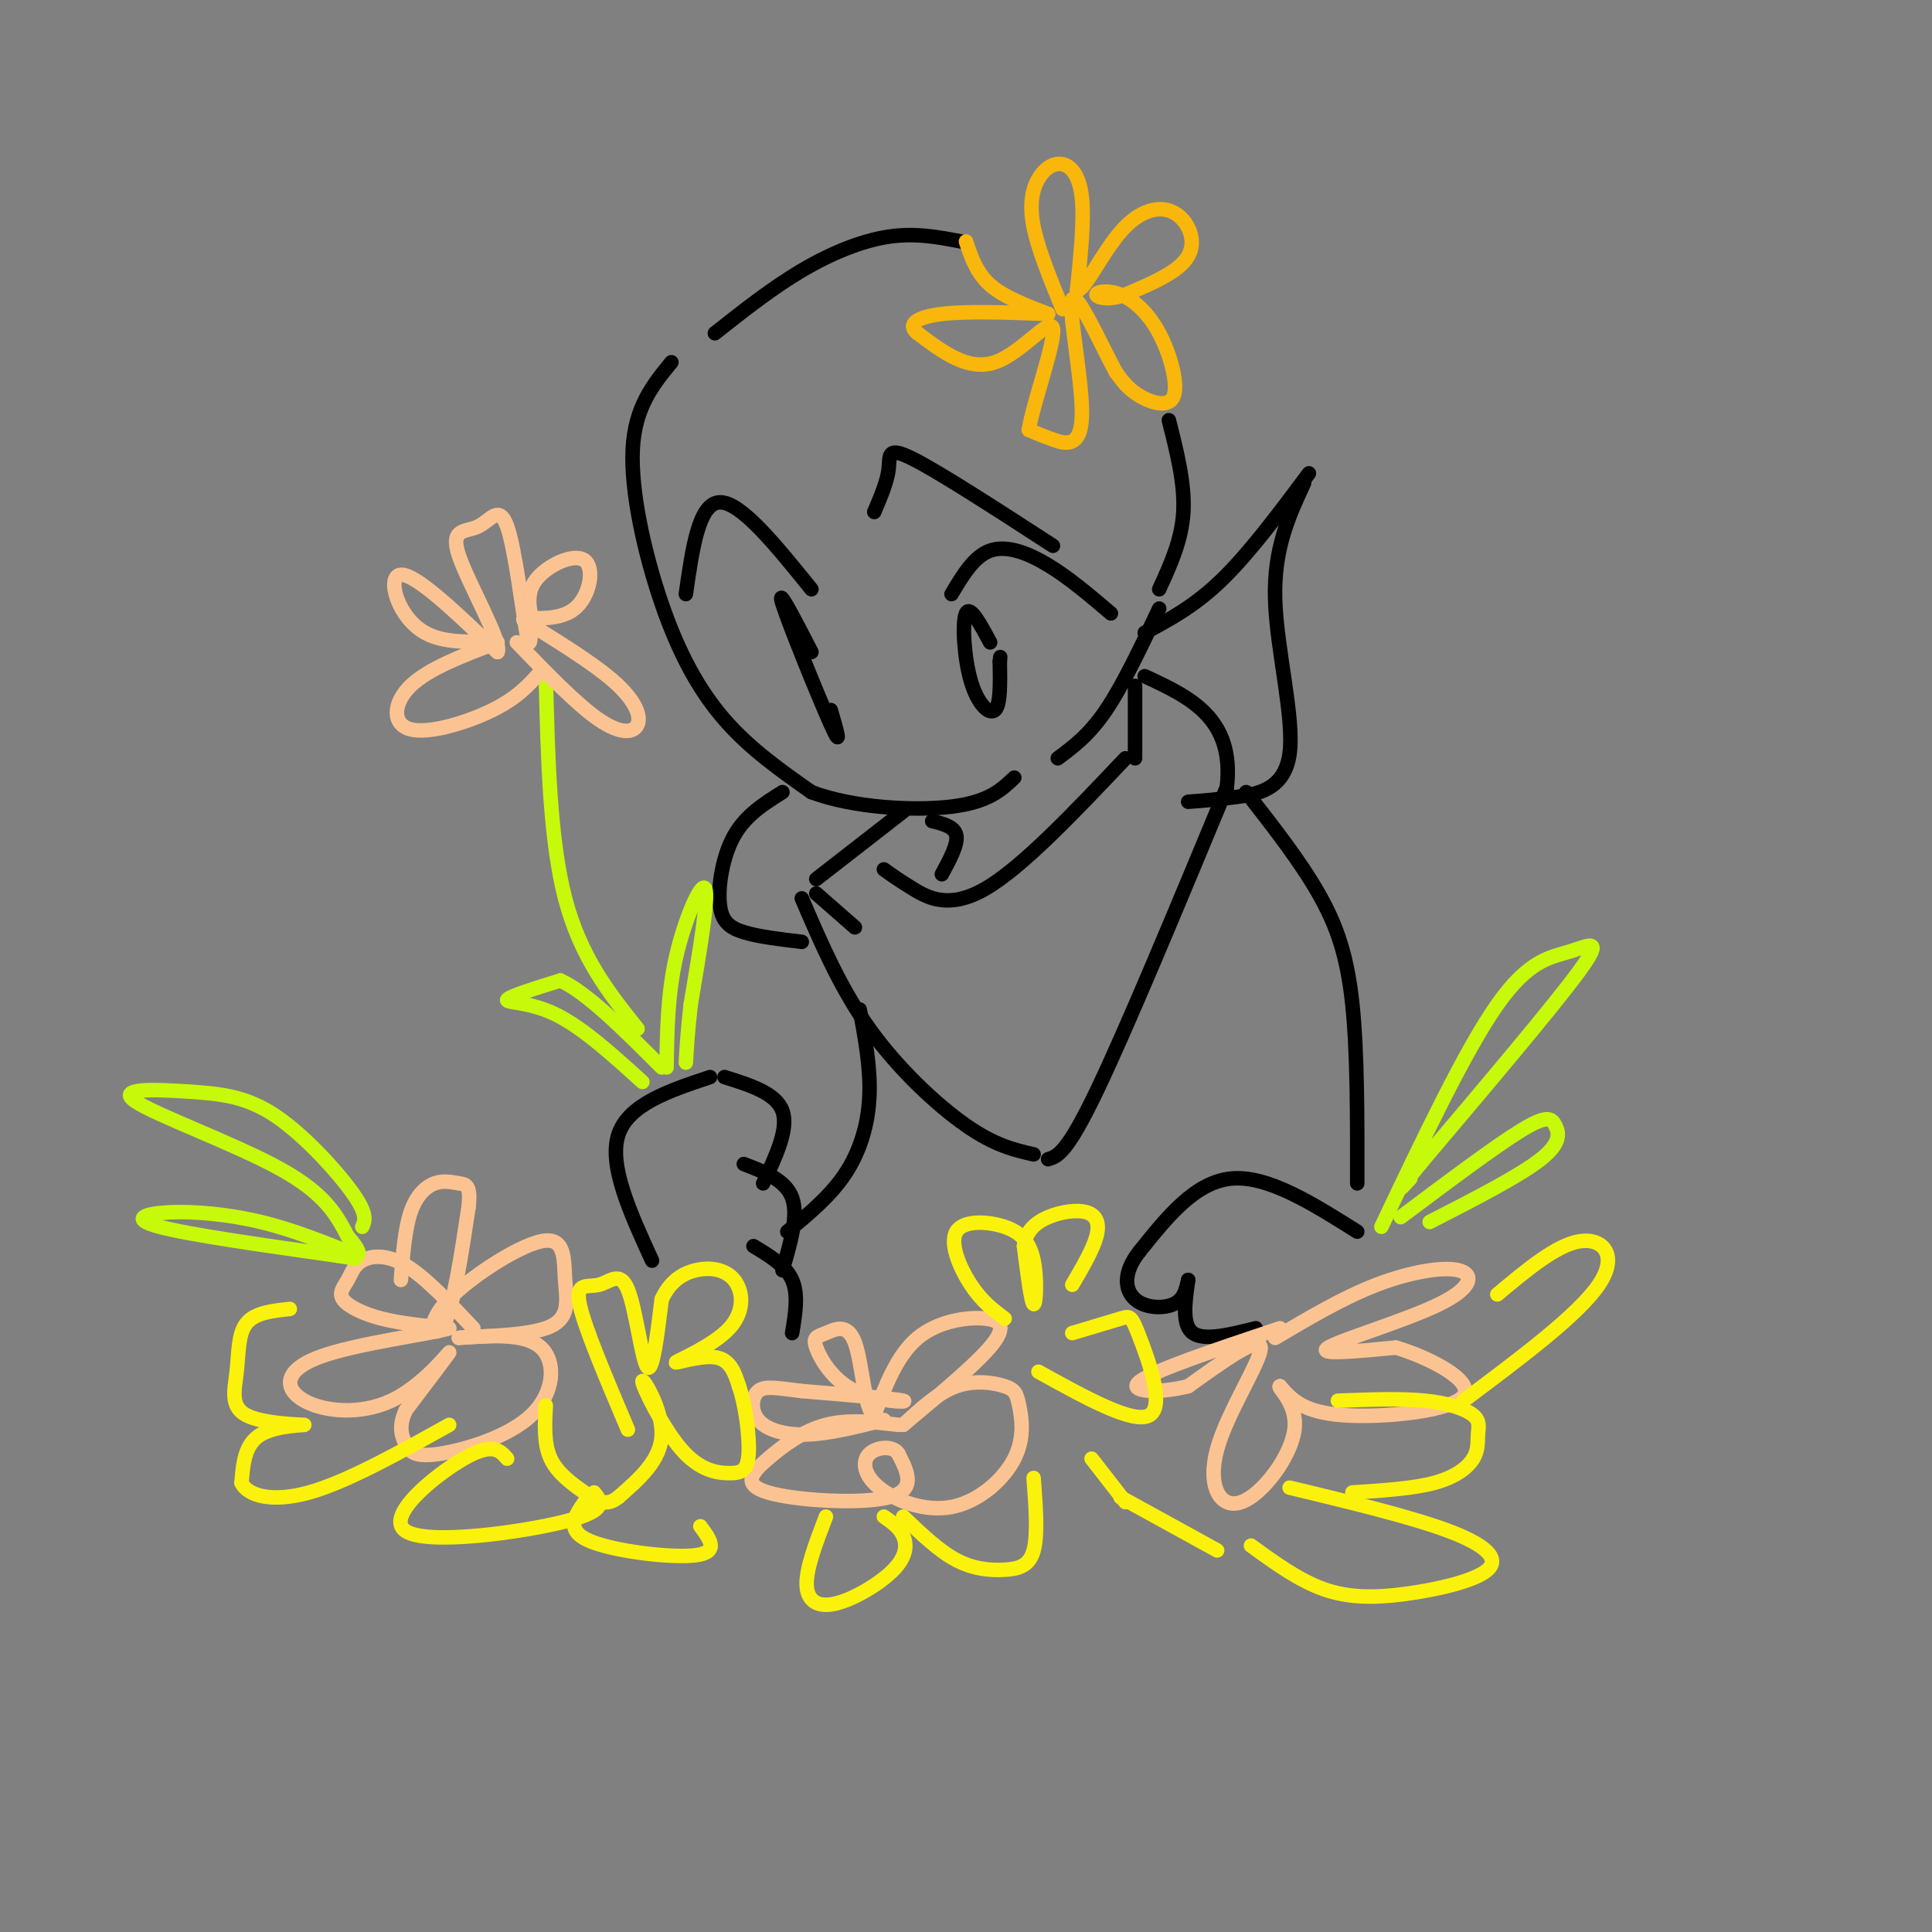 <svg viewBox='0 0 400 400' version='1.1' xmlns='http://www.w3.org/2000/svg' xmlns:xlink='http://www.w3.org/1999/xlink'><rect x="0" y="0" width="400" height="400" fill="#808080" stroke="none"/><g fill='none' stroke='rgb(0,0,0)' stroke-width='3' stroke-linecap='round' stroke-linejoin='round'><path d='M199,50c-4.733,-0.911 -9.467,-1.822 -15,-1c-5.533,0.822 -11.867,3.378 -18,7c-6.133,3.622 -12.067,8.311 -18,13'/><path d='M139,75c-3.780,4.613 -7.560,9.226 -8,18c-0.440,8.774 2.458,21.708 6,32c3.542,10.292 7.726,17.940 13,24c5.274,6.060 11.637,10.530 18,15'/><path d='M168,164c8.667,3.267 21.333,3.933 29,3c7.667,-0.933 10.333,-3.467 13,-6'/><path d='M219,157c3.250,-2.417 6.500,-4.833 10,-10c3.500,-5.167 7.250,-13.083 11,-21'/><path d='M142,123c1.333,-9.417 2.667,-18.833 7,-19c4.333,-0.167 11.667,8.917 19,18'/><path d='M168,135c-3.644,-7.067 -7.289,-14.133 -6,-10c1.289,4.133 7.511,19.467 10,25c2.489,5.533 1.244,1.267 0,-3'/><path d='M197,123c2.333,-3.911 4.667,-7.822 8,-9c3.333,-1.178 7.667,0.378 12,3c4.333,2.622 8.667,6.311 13,10'/><path d='M205,133c-2.083,-3.881 -4.167,-7.762 -5,-6c-0.833,1.762 -0.417,9.167 1,14c1.417,4.833 3.833,7.095 5,6c1.167,-1.095 1.083,-5.548 1,-10'/><path d='M207,137c0.167,-1.667 0.083,-0.833 0,0'/><path d='M181,106c1.356,-3.178 2.711,-6.356 3,-9c0.289,-2.644 -0.489,-4.756 5,-2c5.489,2.756 17.244,10.378 29,18'/></g>
<g fill='none' stroke='rgb(249,183,11)' stroke-width='3' stroke-linecap='round' stroke-linejoin='round'><path d='M220,64c-2.531,-6.169 -5.062,-12.338 -6,-17c-0.938,-4.662 -0.282,-7.817 1,-10c1.282,-2.183 3.191,-3.396 5,-3c1.809,0.396 3.517,2.399 4,7c0.483,4.601 -0.258,11.801 -1,19'/><path d='M223,60c1.306,0.582 5.072,-7.463 9,-12c3.928,-4.537 8.019,-5.568 11,-4c2.981,1.568 4.852,5.734 3,9c-1.852,3.266 -7.426,5.633 -13,8'/><path d='M233,61c-3.563,1.312 -5.972,0.593 -6,0c-0.028,-0.593 2.324,-1.059 5,0c2.676,1.059 5.676,3.645 8,8c2.324,4.355 3.972,10.480 3,13c-0.972,2.520 -4.563,1.434 -7,0c-2.437,-1.434 -3.718,-3.217 -5,-5'/><path d='M231,77c-3.013,-5.539 -8.045,-16.887 -9,-15c-0.955,1.887 2.166,17.008 2,24c-0.166,6.992 -3.619,5.855 -6,5c-2.381,-0.855 -3.691,-1.427 -5,-2'/><path d='M213,89c0.881,-5.548 5.583,-18.417 5,-21c-0.583,-2.583 -6.452,5.119 -12,7c-5.548,1.881 -10.774,-2.060 -16,-6'/><path d='M190,69c-2.356,-1.822 -0.244,-3.378 5,-4c5.244,-0.622 13.622,-0.311 22,0'/><path d='M217,65c-4.583,-1.750 -9.167,-3.500 -12,-6c-2.833,-2.500 -3.917,-5.750 -5,-9'/></g>
<g fill='none' stroke='rgb(0,0,0)' stroke-width='3' stroke-linecap='round' stroke-linejoin='round'><path d='M193,170c2.333,0.583 4.667,1.167 5,3c0.333,1.833 -1.333,4.917 -3,8'/><path d='M235,142c0.000,0.000 0.000,15.000 0,15'/><path d='M233,157c-10.711,11.311 -21.422,22.622 -29,27c-7.578,4.378 -12.022,1.822 -15,0c-2.978,-1.822 -4.489,-2.911 -6,-4'/><path d='M187,168c0.000,0.000 -18.000,14.000 -18,14'/><path d='M169,185c0.000,0.000 8.000,7.000 8,7'/><path d='M166,186c4.000,9.311 8.000,18.622 14,27c6.000,8.378 14.000,15.822 20,20c6.000,4.178 10.000,5.089 14,6'/><path d='M217,240c1.917,-0.583 3.833,-1.167 10,-14c6.167,-12.833 16.583,-37.917 27,-63'/><path d='M254,163c1.667,-14.333 -7.667,-18.667 -17,-23'/><path d='M237,131c5.167,-2.750 10.333,-5.500 16,-11c5.667,-5.500 11.833,-13.750 18,-22'/><path d='M270,100c-3.143,6.786 -6.286,13.571 -6,24c0.286,10.429 4.000,24.500 3,32c-1.000,7.500 -6.714,8.429 -11,9c-4.286,0.571 -7.143,0.786 -10,1'/><path d='M162,164c-3.810,2.387 -7.619,4.774 -10,9c-2.381,4.226 -3.333,10.292 -3,14c0.333,3.708 1.952,5.060 5,6c3.048,0.940 7.524,1.470 12,2'/><path d='M240,122c2.333,-5.083 4.667,-10.167 5,-16c0.333,-5.833 -1.333,-12.417 -3,-19'/><path d='M135,261c-4.500,-9.833 -9.000,-19.667 -7,-26c2.000,-6.333 10.500,-9.167 19,-12'/><path d='M150,223c5.333,1.667 10.667,3.333 12,7c1.333,3.667 -1.333,9.333 -4,15'/><path d='M154,241c4.333,1.667 8.667,3.333 10,7c1.333,3.667 -0.333,9.333 -2,15'/><path d='M156,258c3.333,2.000 6.667,4.000 8,7c1.333,3.000 0.667,7.000 0,11'/><path d='M281,255c-9.250,-5.833 -18.500,-11.667 -26,-11c-7.500,0.667 -13.250,7.833 -19,15'/><path d='M236,259c-3.607,4.464 -3.125,8.125 -1,10c2.125,1.875 5.893,1.964 8,1c2.107,-0.964 2.554,-2.982 3,-5'/><path d='M246,265c-0.667,4.667 -1.333,9.333 1,11c2.333,1.667 7.667,0.333 13,-1'/></g>
<g fill='none' stroke='rgb(199,249,11)' stroke-width='3' stroke-linecap='round' stroke-linejoin='round'><path d='M133,224c-6.244,-5.667 -12.489,-11.333 -18,-14c-5.511,-2.667 -10.289,-2.333 -10,-3c0.289,-0.667 5.644,-2.333 11,-4'/><path d='M116,203c5.333,2.333 13.167,10.167 21,18'/><path d='M138,221c0.111,-7.622 0.222,-15.244 2,-23c1.778,-7.756 5.222,-15.644 6,-14c0.778,1.644 -1.111,12.822 -3,24'/><path d='M143,208c-0.667,6.000 -0.833,9.000 -1,12'/><path d='M132,213c-5.917,-7.417 -11.833,-14.833 -15,-27c-3.167,-12.167 -3.583,-29.083 -4,-46'/></g>
<g fill='none' stroke='rgb(252,195,146)' stroke-width='3' stroke-linecap='round' stroke-linejoin='round'><path d='M112,139c-2.411,2.714 -4.821,5.429 -10,8c-5.179,2.571 -13.125,5.000 -17,4c-3.875,-1.000 -3.679,-5.429 0,-9c3.679,-3.571 10.839,-6.286 18,-9'/><path d='M103,133c-0.071,-0.940 -9.250,1.208 -15,-2c-5.750,-3.208 -8.071,-11.774 -5,-12c3.071,-0.226 11.536,7.887 20,16'/><path d='M103,135c1.121,-1.787 -6.078,-14.255 -8,-20c-1.922,-5.745 1.433,-4.767 4,-6c2.567,-1.233 4.345,-4.678 6,0c1.655,4.678 3.187,17.479 4,22c0.813,4.521 0.906,0.760 1,-3'/><path d='M110,128c-0.214,-1.878 -1.248,-5.072 1,-8c2.248,-2.928 7.778,-5.589 10,-4c2.222,1.589 1.137,7.428 -2,10c-3.137,2.572 -8.325,1.878 -10,2c-1.675,0.122 0.162,1.061 2,2'/><path d='M111,130c3.557,2.290 11.448,7.016 16,11c4.552,3.984 5.764,7.226 5,9c-0.764,1.774 -3.504,2.078 -8,-1c-4.496,-3.078 -10.748,-9.539 -17,-16'/><path d='M98,275c-4.970,-5.285 -9.939,-10.569 -14,-13c-4.061,-2.431 -7.212,-2.008 -9,-1c-1.788,1.008 -2.211,2.600 -3,4c-0.789,1.400 -1.943,2.608 -1,4c0.943,1.392 3.984,2.969 8,4c4.016,1.031 9.008,1.515 14,2'/><path d='M93,275c-3.534,1.175 -19.370,3.113 -27,6c-7.630,2.887 -7.056,6.722 -3,9c4.056,2.278 11.592,2.998 18,0c6.408,-2.998 11.688,-9.714 12,-10c0.312,-0.286 -4.344,5.857 -9,12'/><path d='M84,292c-1.532,3.249 -0.861,5.371 0,7c0.861,1.629 1.911,2.767 7,2c5.089,-0.767 14.216,-3.437 19,-8c4.784,-4.563 5.224,-11.018 2,-14c-3.224,-2.982 -10.112,-2.491 -17,-2'/><path d='M95,277c1.209,-0.332 12.731,-0.162 18,-2c5.269,-1.838 4.285,-5.683 4,-10c-0.285,-4.317 0.130,-9.106 -5,-8c-5.130,1.106 -15.804,8.105 -20,13c-4.196,4.895 -1.913,7.684 0,4c1.913,-3.684 3.457,-13.842 5,-24'/><path d='M97,250c0.550,-4.794 -0.574,-4.780 -2,-5c-1.426,-0.220 -3.153,-0.675 -5,0c-1.847,0.675 -3.813,2.478 -5,6c-1.187,3.522 -1.593,8.761 -2,14'/><path d='M186,295c-5.177,-0.603 -10.354,-1.206 -15,0c-4.646,1.206 -8.761,4.220 -12,7c-3.239,2.780 -5.603,5.325 0,7c5.603,1.675 19.172,2.478 25,1c5.828,-1.478 3.914,-5.239 2,-9'/><path d='M186,301c-0.982,-1.720 -4.438,-1.521 -6,0c-1.562,1.521 -1.231,4.363 2,7c3.231,2.637 9.362,5.069 15,4c5.638,-1.069 10.781,-5.637 13,-10c2.219,-4.363 1.512,-8.520 1,-11c-0.512,-2.480 -0.830,-3.283 -3,-4c-2.170,-0.717 -6.191,-1.348 -10,0c-3.809,1.348 -7.404,4.674 -11,8'/><path d='M187,295c1.954,-1.722 12.338,-10.029 17,-15c4.662,-4.971 3.601,-6.608 0,-7c-3.601,-0.392 -9.743,0.459 -14,4c-4.257,3.541 -6.628,9.770 -9,16'/><path d='M181,293c-1.985,-0.789 -2.448,-10.760 -4,-15c-1.552,-4.240 -4.192,-2.749 -6,-2c-1.808,0.749 -2.784,0.758 -2,3c0.784,2.242 3.326,6.719 8,9c4.674,2.281 11.478,2.366 10,2c-1.478,-0.366 -11.239,-1.183 -21,-2'/><path d='M166,288c-5.179,-0.616 -7.625,-1.155 -9,0c-1.375,1.155 -1.678,4.003 0,6c1.678,1.997 5.337,3.142 10,3c4.663,-0.142 10.332,-1.571 16,-3'/><path d='M264,277c7.035,-4.169 14.070,-8.338 21,-11c6.930,-2.662 13.754,-3.817 17,-3c3.246,0.817 2.912,3.604 -4,7c-6.912,3.396 -20.404,7.399 -23,9c-2.596,1.601 5.702,0.801 14,0'/><path d='M289,279c6.667,1.952 16.333,6.833 14,10c-2.333,3.167 -16.667,4.619 -25,4c-8.333,-0.619 -10.667,-3.310 -13,-6'/><path d='M265,287c-0.797,0.118 3.712,3.413 3,9c-0.712,5.587 -6.644,13.467 -11,15c-4.356,1.533 -7.134,-3.279 -5,-11c2.134,-7.721 9.181,-18.349 9,-21c-0.181,-2.651 -7.591,2.674 -15,8'/><path d='M246,287c-5.844,1.511 -12.956,1.289 -10,-1c2.956,-2.289 15.978,-6.644 29,-11'/></g>
<g fill='none' stroke='rgb(0,0,0)' stroke-width='3' stroke-linecap='round' stroke-linejoin='round'><path d='M258,164c5.578,7.133 11.156,14.267 15,21c3.844,6.733 5.956,13.067 7,23c1.044,9.933 1.022,23.467 1,37'/><path d='M178,209c1.133,6.089 2.267,12.178 2,18c-0.267,5.822 -1.933,11.378 -5,16c-3.067,4.622 -7.533,8.311 -12,12'/></g>
<g fill='none' stroke='rgb(199,249,11)' stroke-width='3' stroke-linecap='round' stroke-linejoin='round'><path d='M286,254c8.702,-18.315 17.405,-36.631 24,-46c6.595,-9.369 11.083,-9.792 15,-11c3.917,-1.208 7.262,-3.202 2,4c-5.262,7.202 -19.131,23.601 -33,40'/><path d='M294,241c-5.833,7.167 -3.917,5.083 -2,3'/><path d='M290,252c9.821,-7.363 19.643,-14.726 25,-18c5.357,-3.274 6.250,-2.458 7,-1c0.750,1.458 1.357,3.560 -3,7c-4.357,3.440 -13.679,8.220 -23,13'/><path d='M75,254c0.568,-1.291 1.136,-2.581 -2,-7c-3.136,-4.419 -9.976,-11.966 -16,-16c-6.024,-4.034 -11.233,-4.556 -18,-5c-6.767,-0.444 -15.091,-0.812 -11,2c4.091,2.812 20.597,8.803 30,14c9.403,5.197 11.701,9.598 14,14'/><path d='M72,256c2.667,3.000 2.333,3.500 2,4'/><path d='M74,260c-6.583,-2.679 -13.167,-5.357 -20,-7c-6.833,-1.643 -13.917,-2.250 -19,-2c-5.083,0.250 -8.167,1.357 -2,3c6.167,1.643 21.583,3.821 37,6'/><path d='M70,260c6.167,1.000 3.083,0.500 0,0'/></g>
<g fill='none' stroke='rgb(251,242,11)' stroke-width='3' stroke-linecap='round' stroke-linejoin='round'><path d='M130,296c-4.525,-10.656 -9.049,-21.311 -10,-26c-0.951,-4.689 1.673,-3.411 4,-4c2.327,-0.589 4.357,-3.043 6,1c1.643,4.043 2.898,14.584 4,16c1.102,1.416 2.051,-6.292 3,-14'/><path d='M137,269c1.604,-3.517 4.113,-5.308 7,-6c2.887,-0.692 6.152,-0.285 8,2c1.848,2.285 2.279,6.447 -1,10c-3.279,3.553 -10.267,6.495 -11,7c-0.733,0.505 4.791,-1.427 8,-1c3.209,0.427 4.105,3.214 5,6'/><path d='M153,287c1.348,3.846 2.218,10.460 2,14c-0.218,3.540 -1.525,4.007 -4,4c-2.475,-0.007 -6.117,-0.486 -10,-5c-3.883,-4.514 -8.007,-13.061 -8,-14c0.007,-0.939 4.145,5.732 4,11c-0.145,5.268 -4.572,9.134 -9,13'/><path d='M128,310c-2.571,2.071 -4.500,0.750 -7,-1c-2.500,-1.750 -5.571,-3.929 -7,-7c-1.429,-3.071 -1.214,-7.036 -1,-11'/><path d='M208,273c-2.363,-1.776 -4.726,-3.551 -7,-7c-2.274,-3.449 -4.457,-8.571 -3,-11c1.457,-2.429 6.556,-2.167 10,-1c3.444,1.167 5.235,3.237 6,7c0.765,3.763 0.504,9.218 0,9c-0.504,-0.218 -1.252,-6.109 -2,-12'/><path d='M212,258c0.386,-3.107 2.351,-4.874 5,-6c2.649,-1.126 5.982,-1.611 8,-1c2.018,0.611 2.719,2.317 2,5c-0.719,2.683 -2.860,6.341 -5,10'/><path d='M222,276c3.970,-1.190 7.940,-2.381 10,-3c2.060,-0.619 2.208,-0.667 4,4c1.792,4.667 5.226,14.048 2,16c-3.226,1.952 -13.113,-3.524 -23,-9'/><path d='M310,268c6.111,-5.111 12.222,-10.222 17,-11c4.778,-0.778 8.222,2.778 4,9c-4.222,6.222 -16.111,15.111 -28,24'/><path d='M105,302c-1.500,-1.720 -3.000,-3.440 -9,0c-6.000,3.440 -16.500,12.042 -12,15c4.500,2.958 24.000,0.274 33,-2c9.000,-2.274 7.500,-4.137 6,-6'/><path d='M121,311c-2.000,2.911 -4.000,5.822 1,8c5.000,2.178 17.000,3.622 22,3c5.000,-0.622 3.000,-3.311 1,-6'/><path d='M60,271c-3.632,0.392 -7.263,0.785 -9,3c-1.737,2.215 -1.579,6.254 -2,10c-0.421,3.746 -1.422,7.200 2,9c3.422,1.800 11.268,1.946 12,2c0.732,0.054 -5.648,0.015 -9,2c-3.352,1.985 -3.676,5.992 -4,10'/><path d='M50,307c1.200,2.622 6.200,4.178 14,2c7.800,-2.178 18.400,-8.089 29,-14'/><path d='M171,314c-2.029,5.301 -4.057,10.603 -4,14c0.057,3.397 2.201,4.890 6,4c3.799,-0.890 9.254,-4.163 12,-7c2.746,-2.837 2.785,-5.239 2,-7c-0.785,-1.761 -2.392,-2.880 -4,-4'/><path d='M187,314c3.696,3.548 7.393,7.095 11,9c3.607,1.905 7.125,2.167 10,2c2.875,-0.167 5.107,-0.762 6,-4c0.893,-3.238 0.446,-9.119 0,-15'/><path d='M259,320c4.941,3.589 9.882,7.177 15,9c5.118,1.823 10.413,1.880 17,1c6.587,-0.880 14.466,-2.699 17,-5c2.534,-2.301 -0.276,-5.086 -8,-8c-7.724,-2.914 -20.362,-5.957 -33,-9'/><path d='M280,309c6.304,-0.405 12.608,-0.809 17,-2c4.392,-1.191 6.873,-3.167 8,-5c1.127,-1.833 0.900,-3.522 1,-5c0.100,-1.478 0.527,-2.744 -1,-4c-1.527,-1.256 -5.008,-2.502 -10,-3c-4.992,-0.498 -11.496,-0.249 -18,0'/><path d='M226,302c0.000,0.000 7.000,9.000 7,9'/><path d='M232,310c0.000,0.000 20.000,11.000 20,11'/></g>
</svg>